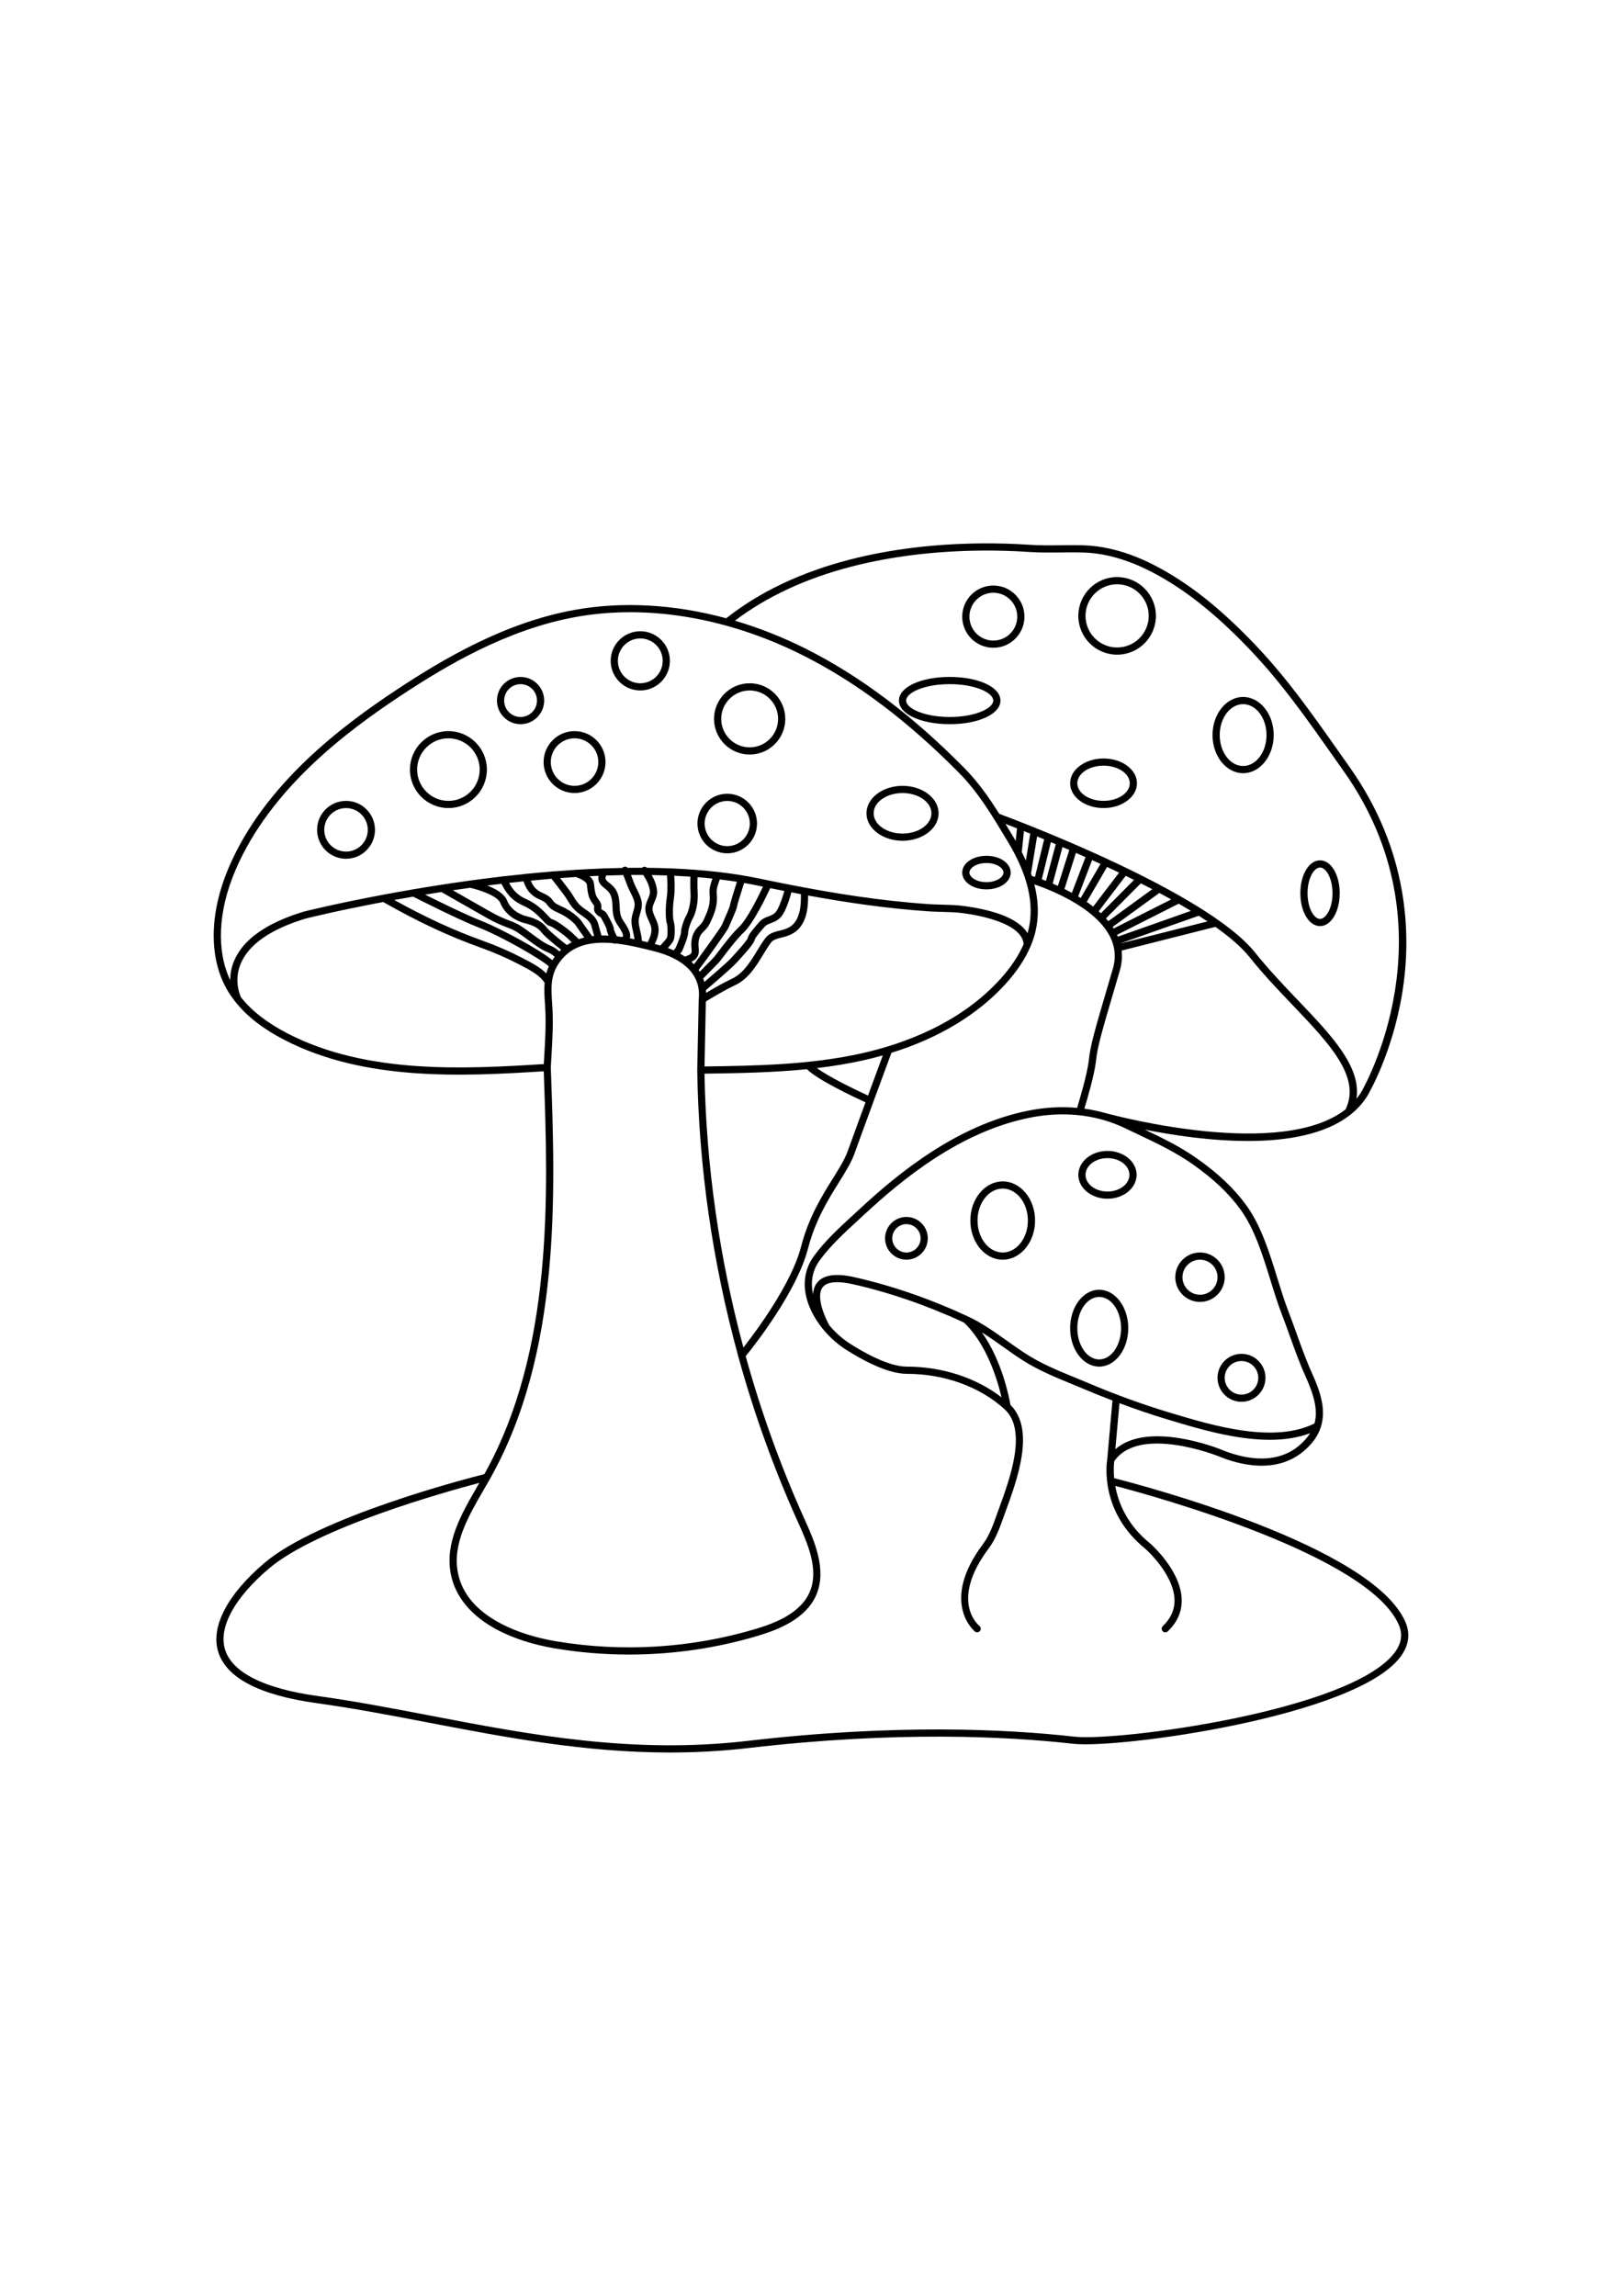 <?xml version="1.0" encoding="utf-8"?>
<!-- Generator: Adobe Illustrator 27.5.0, SVG Export Plug-In . SVG Version: 6.00 Build 0)  -->
<svg xmlns="http://www.w3.org/2000/svg" xmlns:xlink="http://www.w3.org/1999/xlink" viewBox="0 0 4000 4000" width="595" height="842" preserveAspectRatio="xMidYMid meet" data-scaled="true">
<rect style="fill:#FFFFFF;" width="4000" height="4000"/>
<g>
	<path d="M3465.884,3168.812c-80.789-187.806-648.642-336.958-718.224-354.597c-2.045-21.342-0.508-36.785,0.14-41.765
		c61.493-89.936,255.032-13.174,256.903-12.42c48.787,20.336,140.94,45.747,210.099-12.316
		c22.454-18.858,35.617-38.676,42.265-58.877c0.152-0.391,0.26-0.771,0.356-1.179c13.983-44.197-2.902-90.169-21.756-131.889
		c-14.334-31.717-26.355-65.183-37.97-97.557c-6.409-17.842-13.026-36.29-19.99-54.313c-10.081-26.113-18.682-53.88-27.784-83.275
		c-19.66-63.494-39.997-129.144-76.918-179.906c-29.439-40.473-68.699-77.759-120.033-113.988
		c-41.61-29.359-84.601-50.439-129.806-71.872c68.754,13.705,162.41,27.987,254.325,27.987c96.435,0,190.755-15.867,252.342-64.469
		c0.585-0.334,1.106-0.766,1.606-1.233c15.635-12.599,29.208-27.252,39.972-44.475c2.512-4.157,61.692-103.36,86.463-253.824
		c22.882-138.966,18.786-348.805-130.634-559.315c-9.674-13.624-19.271-27.243-28.85-40.832
		c-63.831-90.581-124.129-176.135-199.93-256.037c-81.405-85.822-154.928-145.713-231.379-188.481
		c-44.829-25.082-86.991-41.889-128.884-51.381c-22.986-5.214-45.747-8.133-67.651-8.67c-18.093-0.446-36.125-0.234-53.568-0.03
		c-25.55,0.29-51.966,0.611-78.295-1.182c-38.056-2.594-77.36-3.729-116.915-3.439c-117.322,0.918-227.204,14.412-326.598,40.109
		c-120.169,31.065-222.439,79.725-304.243,144.506c-127.797-34.567-256.475-42.079-375.351-20.389
		c-171.367,31.279-323.203,121.107-436.341,195.873c-136.064,89.923-327.109,233.223-414.914,438.641
		c-48.441,113.342-49.783,223.722-3.672,302.836c5.44,9.335,11.774,18.283,18.594,27.035c0.013,0.024,0.053,0.104,0.062,0.121
		c0.463,0.868,1.076,1.591,1.754,2.232c28.146,35.266,67.62,65.979,120.072,93.113c199.264,103.031,442.43,89.719,639.78,77.481
		c11.245,308.46,23.347,689.482-146.473,993.236c-43.704,10.992-408.726,105.236-542.926,219.391
		c-90.196,76.745-131.708,155.803-113.892,216.915c19.08,65.434,101.048,108.609,243.634,128.339
		c91.304,12.636,181.136,29.837,276.243,48.051c189.702,36.324,384.332,73.601,594.82,73.601c62.922,0,127.308-3.334,193.348-11.025
		c363.667-42.326,636.532-29.058,801.394-10.428c110.047,12.359,696.613-66.257,806.833-214.767
		C3474.381,3226.736,3478.417,3197.965,3465.884,3168.812z M3203.386,2734.133c-61.961,52.044-146.821,28.296-191.945,9.492
		c-7.919-3.214-180.331-71.53-260.885-0.679l10.132-113.673c39.441,14.743,78.635,28.162,117.139,39.746l6.401,1.923
		c69.08,20.813,161.563,48.675,247.332,48.675c34.923,0,68.679-4.747,99.337-16.347
		C3224.311,2713.823,3215.369,2724.069,3203.386,2734.133z M2774.485,1951.369c9.839,4.737,19.652,9.371,29.421,13.996
		c48.813,23.064,94.907,44.855,138.844,75.862c49.714,35.086,87.632,71.037,115.91,109.917
		c35.19,48.397,55.084,112.619,74.311,174.718c9.198,29.699,17.885,57.743,28.192,84.427c6.877,17.824,13.468,36.168,19.834,53.915
		c11.736,32.695,23.878,66.508,38.507,98.874c20.674,45.737,31.345,83.003,22.109,116.264
		c-100.917,50.275-251.956,4.842-352.267-25.384l-6.409-1.931c-65.061-19.565-132.028-43.894-199.047-72.311
		c-10.792-4.573-21.601-8.999-32.392-13.425c-43.322-17.755-84.254-34.531-122.649-59.423c-15.243-9.882-30.4-20.665-45.063-31.093
		c-30.851-21.947-62.758-44.647-98.259-61.069c-93.296-43.193-187.208-75.55-279.135-96.189
		c-46.328-10.402-77.369-5.387-92.24,14.88c-5.762,7.856-8.39,17.245-9.114,27.174c-0.243-1.121-0.556-2.231-0.768-3.356
		c-5.604-29.681,0.156-56.6,17.123-80.002c26.156-36.09,61.779-68.751,96.232-100.338c5.327-4.885,10.601-9.726,15.78-14.516
		c91.945-85.12,233.986-202.278,405.188-236.723c63.008-12.674,124.549-10.871,180.939,4.996c0.192,0.054,0.355,0.1,0.575,0.161
		C2738.85,1936.103,2757.022,1942.963,2774.485,1951.369z M2045.489,2437.765c-10.968-19.28-33.906-70.88-17.029-93.88
		c12.844-17.504,47.35-14.048,74.051-8.063c90.255,20.265,182.519,52.034,274.244,94.383
		c56.622,52.77,83.142,141.919,93.091,184.675c-62.563-48.293-146.121-75.672-233.453-75.672
		c-45.176,0-107.622-35.718-140.828-57.007C2078.716,2471.396,2060.951,2456.026,2045.489,2437.765z M2725.255,1913.808
		c-0.448-0.127-0.899-0.243-1.347-0.368c-0.427-0.118-0.74-0.205-0.835-0.231c-0.025-0.007-0.051,0.001-0.076-0.006
		c-15.923-4.417-32.235-7.729-48.845-10.005c7.347-24.212,25.222-85.307,28.629-117.67c3.776-35.857,13.399-68.535,49.177-190.122
		l9.423-32.054c4.986-16.954,6.531-33.651,4.686-49.978l231.201-58.437c35.491,25.159,64.798,50.326,84.172,74.59
		c33.717,42.227,70.682,80.954,106.426,118.409c90.721,95.06,169.1,177.252,130.408,257.09
		C3160.18,2028.364,2758.404,1922.817,2725.255,1913.808z M1737.347,1816.881c83.246-1.126,168.182-2.56,252.49-11.061
		c26.734,26.693,116.201,68.747,144.614,81.722c-17.445,47.471-34.923,95.235-43.571,119.456
		c-7.578,21.219-21.427,43.391-37.45,69.071c-26.39,42.266-59.233,94.873-77.984,167.495
		c-23.64,91.62-111.041,208.769-142.178,248.501C1774.097,2271.614,1741.333,2043.632,1737.347,1816.881z M1018.844,1380.408
		c17.875,9.121,110.078,55.852,163.636,76.993c58.653,23.157,154.559,79.301,170.985,94.941c-2.663,5.75-4.719,11.497-6.315,17.275
		c-15-15.067-35.827-25.894-53.437-35.039l-5.82-3.036c-29.785-15.646-62.454-29.876-97.107-42.292
		c-71.675-25.688-140-57.164-218.511-100.604C987.247,1385.919,1002.777,1383.165,1018.844,1380.408z M1088.452,1369.028
		c13.964,7.954,71.797,40.899,110.103,62.785c24.164,13.81,39.104,19.492,51.117,24.06c10.064,3.824,17.331,6.587,26.633,12.753
		c7.076,4.69,14.932,10.497,23.255,16.642c17.27,12.758,35.12,25.948,49.402,31.604c9.515,3.77,15.436,8.599,18.817,12.055
		c-2.076,2.723-4.016,5.436-5.783,8.137c-32.161-27.096-130.264-79.288-173.002-96.162
		c-41.137-16.236-105.694-47.939-140.644-65.455C1061.436,1373.291,1074.807,1371.147,1088.452,1369.028z M1379.406,1515.463
		c-4.955-4.813-12.623-10.609-23.914-15.082c-12.134-4.807-29.04-17.3-45.392-29.378c-8.505-6.288-16.543-12.221-23.991-17.162
		c-10.956-7.258-19.842-10.636-30.132-14.55c-11.432-4.348-25.662-9.757-48.623-22.878c-28.045-16.029-66.494-37.946-90.602-51.682
		c14.018-2.082,28.281-4.127,42.757-6.125c26.29,5.911,67.797,20.688,74.304,37.419c11.822,30.405,41.876,45.236,58.046,49.281
		c11.701,2.927,31.275,7.821,41.824,21.371c9.654,12.417,36.088,33.675,50.064,44.552
		C1382.275,1512.584,1380.837,1514.015,1379.406,1515.463z M1398.096,1499.911c-14.687-11.313-41.898-33.173-50.416-44.125
		c-14.308-18.383-38.516-24.433-51.802-27.758c-1.377-0.346-34.02-8.813-45.54-38.429c-6.401-16.468-28.146-28.526-48.694-36.583
		c11.528-1.467,23.154-2.901,34.889-4.286c0.7,1.233,1.444,2.602,2.217,4.038c7.145,13.282,19.106,35.515,51.412,49.727
		c23.116,10.172,37.242,25.212,47.566,36.194c7.362,7.843,12.229,13.022,18.474,14.226c6.626,1.451,35.502,22.627,42.474,29.396
		c2.764,2.68,7.101,6.794,11.12,10.59C1405.798,1495,1401.899,1497.342,1398.096,1499.911z M1427.536,1485.251
		c-4.74-4.459-12.384-11.67-16.51-15.672c-4.867-4.725-38.403-31.556-50.892-33.917c-1.646-0.775-5.993-5.4-9.484-9.116
		c-10.714-11.411-26.918-28.659-53.352-40.291c-25.185-11.082-35.253-27.775-41.742-39.716c11.816-1.334,23.72-2.616,35.699-3.846
		c3.247,12.137,12.45,32.985,38.34,44.173c14.195,6.132,16.716,9.601,19.643,13.615c4.66,6.383,9.553,11.857,26.295,19.223
		c29.11,12.814,42.794,29.612,42.82,29.612l-0.009-0.004l22.484,31.973C1436.324,1482.395,1431.895,1483.727,1427.536,1485.251z
		 M1460.043,1477.765l-27.451-39.015c-0.65-0.831-16.257-20.462-49.913-35.281c-13.702-6.028-16.205-9.462-19.106-13.438
		c-4.703-6.457-9.674-11.991-26.944-19.448c-17.382-7.511-24.517-20.844-27.435-29.695c16.829-1.642,33.794-3.16,50.847-4.559
		c6.601,8.4,21.992,28.057,30.806,39.919c3.057,4.114,5.612,8.293,8.315,12.714c7.258,11.865,14.758,24.134,32.063,35.701
		c20.864,13.953,25.238,20.202,27.629,29.768c1.714,6.876,4.29,15.821,6.339,22.743
		C1463.468,1477.345,1461.754,1477.549,1460.043,1477.765z M1483.399,1476.166c-2.083-6.935-5.369-18.115-7.346-26.031
		c-3.863-15.486-12.039-24.883-34.973-40.222c-14.057-9.397-20.241-19.505-26.788-30.205c-2.789-4.564-5.673-9.285-9.207-14.035
		c-6.44-8.668-16.313-21.404-23.818-31.014c12.852-0.966,25.742-1.867,38.663-2.67c11.559,3.779,26.472,11.738,27.282,18.471
		l0.702,6.123c1.542,14.087,3.005,27.399,14.109,41.677c3.69,4.746,3.499,6.214,3.179,8.648c-0.468,3.577-1.256,9.557,5.153,16.43
		c4.374,4.69,7.37,6.162,10.289,7.284c0.078,0.074,0.823,0.805,2.555,3.893c11.762,20.981,12.862,26.156,12.948,26.719
		c0,2.991,1.716,8.264,4.754,15.269C1495.038,1476.199,1489.199,1476.081,1483.399,1476.166z M1513.885,1461.234
		c0-4.958-2.59-12.875-15.217-35.398c-4.253-7.583-7.215-9.865-11.493-11.632c-0.979-0.398-1.749-0.715-3.845-2.966
		c-0.407-0.437-0.624-0.732-0.693-0.766c0.009-0.411,0.095-0.819,0.156-1.247c0.71-5.448,0.84-12.074-6.773-21.856
		c-8.02-10.315-8.999-19.227-10.471-32.721l-0.719-6.323c-0.885-7.318-5.292-13.343-10.943-18.225
		c7.436-0.372,14.873-0.714,22.312-1.024c-3.305,16.292,7.077,24.644,15.124,31.076c5.214,4.166,10.133,8.098,13.277,14.191
		c4.893,9.479,5.335,19.608,5.803,30.331c0.58,13.39,1.239,28.564,11.06,43.5l2.131,3.166
		c12.377,18.244,13.771,24.827,12.758,27.139c-0.114,0.268-1.051,0.863-3.013,1.321c-4.026-0.588-8.059-1.128-12.096-1.591
		C1517.607,1470.816,1514.227,1463.182,1513.885,1461.234z M1538.274,1441.383l-1.992-2.958
		c-7.128-10.848-7.604-21.817-8.159-34.523c-0.528-12.164-1.074-24.749-7.76-37.697c-4.876-9.449-12.134-15.252-17.972-19.912
		c-8.333-6.656-11.373-9.154-7.592-17.936c14.084-0.486,28.163-0.865,42.214-1.105c1.882,4.51,4.911,12.161,9.739,25.195
		c2.321,6.266,5.266,12.13,8.115,17.803c4.01,7.977,7.804,15.512,9.588,23.497c1.81,8.12-0.346,15.317-2.841,23.649
		c-2.165,7.232-4.625,15.425-4.348,24.779c0.277,9.271,2.33,18.11,4.305,26.654c1.322,5.704,2.527,11.205,3.233,16.608
		c-3.811-0.794-7.641-1.568-11.499-2.296C1556.91,1470.653,1547.993,1455.718,1538.274,1441.383z M1583.026,1489.46
		c-0.485-8.519-2.334-16.685-4.175-24.631c-1.862-8.059-3.629-15.668-3.846-23.181c-0.199-6.487,1.646-12.641,3.603-19.158
		c2.797-9.358,5.976-19.964,3.153-32.604c-2.252-10.129-6.721-19.011-11.043-27.603c-2.754-5.482-5.361-10.653-7.336-15.993
		c-2.886-7.793-5.221-14.091-7.23-19.267c10.075-0.087,20.131-0.113,30.161-0.059c7.891,12.472,15.954,26.992,16.46,41.724
		c0.191,5.69-2.191,11.238-4.954,17.66c-3.005,6.99-6.409,14.919-6.427,24.082c-0.017,11.012,4.408,20.691,8.323,29.235
		c2.858,6.253,5.56,12.156,6.435,18.028c1.67,11.169-2.693,22.676-8.82,35.185
		C1592.633,1491.727,1587.864,1490.584,1583.026,1489.46z M1623.697,1455.072c-1.247-8.349-4.608-15.689-7.855-22.791
		c-3.456-7.557-6.721-14.693-6.712-21.821c0.009-5.53,2.425-11.155,4.989-17.11c3.144-7.319,6.704-15.612,6.375-25.269
		c-0.504-14.915-6.564-28.86-13.385-40.915c12.658,0.195,25.248,0.538,37.786,0.979c0.911,12.133,2.132,36.148-0.627,54.802
		c-3.897,26.416-2.815,57.102,0.58,64.65c1.576,4.75,2.2,28.755-0.113,33.7c-1.786,3.755-9.641,12.707-16.252,19.651
		c-3.498-1.017-6.967-2.053-10.614-2.966l-2.94-0.737C1620.688,1485.037,1625.98,1470.363,1623.697,1455.072z M1661.217,1440.79
		c-1.36-3.958-3.256-29.11,0.598-55.249c2.878-19.45,1.883-43.275,0.935-56.674c13.348,0.604,26.612,1.347,39.767,2.258
		c-0.309,9.436-0.559,25.065,0.377,40.377c1.386,22.744-4.997,45.466-9.977,54.33c-6.591,11.74-13.65,32.089-13.65,43.669
		c0,4.396-6.6,22.402-12.913,36.913l-4.97,6.461c-4.586-2.077-9.38-4.025-14.331-5.872c5.402-6.002,11.375-13.196,13.706-18.101
		C1665.513,1478.868,1664.482,1448.022,1661.217,1440.79z M1681.077,1516.366c0.433-0.563,0.797-1.182,1.083-1.836
		c3.482-7.925,14.845-34.588,14.845-45.029c0-7.427,5.638-24.757,11.38-34.986c7.223-12.875,13.745-39.026,12.212-64.096
		c-0.859-14.084-0.65-28.825-0.369-37.991c12.36,0.999,24.595,2.172,36.732,3.469c-3.824,10.118-8.326,24.853-7.227,35.925
		c2.702,27.1-3.127,41.161-14.533,65.689c-3.334,7.189-6.141,9.978-10.385,14.2c-1.949,1.931-4.01,3.993-6.279,6.582
		c-11.259,12.866-15.547,29.638-13.13,51.273c1.343,12.035-1.403,13.083-14.594,18.119c-0.571,0.218-1.196,0.473-1.781,0.698
		c-3.692-2.519-7.56-4.94-11.619-7.252L1681.077,1516.366z M1723.039,1507.597c-1.871-16.638,0.944-28.594,8.852-37.623
		c1.957-2.239,3.75-4.014,5.43-5.686c4.772-4.75,9.293-9.237,13.97-19.297c12.03-25.875,19.245-43.34,16.092-74.926
		c-0.786-7.869,3.699-21.966,7.833-32.079c14.234,1.722,28.282,3.667,42.128,5.843c-15.209,47.64-17.25,56.883-17.526,59.464
		c-1.039,4.348-9.951,24.684-14.265,34.531c-2.503,5.716-4.582,10.454-5.413,12.55c-3.476,7.293-51.248,73.664-68.749,96.827
		c-2.021-2.119-4.05-4.234-6.266-6.256C1715.908,1535.995,1725.342,1528.221,1723.039,1507.597z M1975.093,1374.328
		c0.433,24.12-1.078,50.137-14.517,68.709c-6.539,9.033-15.044,14.615-28.434,18.677c-2.789,0.844-5.768,1.572-8.817,2.321
		c-12.628,3.092-26.944,6.604-35.883,18.66c-7.561,10.203-14.464,21.475-21.133,32.375c-16.378,26.754-33.31,54.413-61.017,67.608
		c-24.501,11.666-49.08,26.018-63.977,35.078c-0.075-2.34-0.093-4.7-0.309-6.992c13.847-11.781,63.062-53.857,74.627-66.449
		l0.996-1.083c31.795-34.605,43.028-48.835,44.544-56.405c0.987-5.015,13.113-19.007,21.973-29.218l2.642-3.053
		c3.854-4.46,8.973-6.392,15.451-8.839c9.891-3.729,22.198-8.371,30.963-24.112c9.337-16.743,16.197-39.614,19.458-51.745
		C1959.408,1371.36,1967.217,1372.849,1975.093,1374.328z M1916.708,1412.971c-5.604,10.073-12.723,12.753-21.73,16.153
		c-7.405,2.797-15.806,5.968-22.614,13.832l-2.624,3.036c-14.923,17.209-24.156,28.222-25.87,37.004
		c-1.706,4.755-15.261,20.986-40.3,48.237l-0.996,1.087c-9.25,10.07-46.568,42.279-65.475,58.455
		c-0.855-2.89-1.885-5.71-2.988-8.503c8.95-9.145,30.835-31.494,36.998-37.701c3.04-3.057,8.098-9.692,15.105-18.877
		c12.628-16.568,31.725-41.607,48.883-58.059c23.492-22.522,54.733-87.429,64.365-108.153c11.413,2.327,22.985,4.654,34.735,6.973
		C1931.025,1378.042,1924.771,1398.507,1916.708,1412.971z M1822.814,1454.834c-18.145,17.404-37.745,43.101-50.71,60.103
		c-6.089,7.994-11.355,14.897-13.572,17.131c-5.354,5.383-22.51,22.894-32.856,33.462c-0.889-1.426-1.802-2.84-2.763-4.234
		c16.628-21.649,70.253-95.75,73.624-104.159c0.866-2.178,2.867-6.717,5.266-12.195c13.546-30.911,15.711-37.03,15.659-40.018
		c0.611-3.925,9.032-31.414,17.575-58.169c11.082,1.929,22.061,3.971,32.84,6.22c4.514,0.942,9.124,1.89,13.7,2.835
		C1870.655,1378.947,1842.683,1435.783,1822.814,1454.834z M2140.593,1870.836c-33.286-15.268-96.059-45.908-126.263-67.698
		c38.439-4.541,76.704-10.656,114.564-19.092c16.415-3.656,32.448-7.778,48.196-12.223
		C2169.407,1792.626,2155.412,1830.547,2140.593,1870.836z M2125.031,1766.734c-126.917,28.272-259.285,30.67-387.634,32.405
		l3.289-160.14c10.777-6.755,42.054-25.934,72.229-40.306c32.47-15.456,50.797-45.401,68.526-74.359
		c6.764-11.06,13.156-21.505,20.258-31.08c5.119-6.911,15.659-9.492,25.844-11.991c3.369-0.827,6.669-1.641,9.744-2.572
		c16.932-5.136,28.902-13.16,37.658-25.251c15.157-20.952,18.095-48.326,17.931-75.801c92.86,17.018,193.816,32.071,297.286,39.026
		c10.922,0.736,22.094,1.022,32.903,1.304c17.114,0.442,34.809,0.901,51.55,3.144c43.789,5.87,145.008,25,149.829,76.303
		c-12.263,28.357-31.163,56.91-56.758,85.272C2367.123,1694.12,2225.845,1744.276,2125.031,1766.734z M2500.797,1236.217
		l-5.785-9.622c-5.171-8.601-10.305-17.109-15.445-25.561c7.839,3.015,17.419,6.737,28.434,11.08l-3.196,30.997
		C2503.461,1240.809,2502.191,1238.532,2500.797,1236.217z M2525.138,1218.915c4.976,1.988,10.149,4.065,15.538,6.242
		l-10.837,66.233c-3.108-6.912-6.415-13.881-10.016-20.935L2525.138,1218.915z M2542.603,1323.278l14.934-91.269
		c5.63,2.302,11.466,4.707,17.424,7.174l-22.643,92.699c-3.059-1.001-5.576-1.793-7.547-2.396
		C2544.096,1327.43,2543.325,1325.347,2542.603,1323.278z M2591.539,1246.087c3.981,1.668,8.023,3.37,12.116,5.099l-24.211,90.405
		c-3.606-1.393-7.067-2.697-10.288-3.872L2591.539,1246.087z M2620.138,1258.193c5.541,2.369,11.144,4.776,16.84,7.241
		l-28.096,88.472c-4.399-1.984-8.715-3.878-12.868-5.63L2620.138,1258.193z M2653.328,1272.558
		c7.784,3.41,15.676,6.897,23.669,10.463l-33.667,87.955c-6.155-3.349-12.257-6.494-18.258-9.443L2653.328,1272.558z
		 M2693.198,1290.297c6.874,3.106,13.794,6.255,20.767,9.461l-48.822,83.901c-2.074-1.29-4.151-2.544-6.233-3.789L2693.198,1290.297
		z M2730.131,1307.243c9.837,4.584,19.732,9.257,29.66,14.009l-63.923,83.784c-5.17-4.046-10.466-7.938-15.858-11.657
		L2730.131,1307.243z M2776.097,1329.116c6.851,3.331,13.7,6.701,20.545,10.1l-81.722,82.179c-1.782-1.683-3.597-3.335-5.435-4.971
		L2776.097,1329.116z M2813.335,1347.583c9.464,4.786,18.889,9.626,28.247,14.519l-108.333,78.769
		c-1.908-2.313-3.856-4.601-5.88-6.84L2813.335,1347.583z M2762.588,1495.82l193.673-68.297c7.37,4.666,14.559,9.344,21.565,14.028
		l-215.205,54.394C2762.61,1495.904,2762.599,1495.862,2762.588,1495.82z M2756.878,1479.026c-0.641-1.505-1.389-2.996-2.092-4.493
		l152.069-76.736c10.233,5.878,20.261,11.796,30.053,17.743L2756.878,1479.026z M2746.334,1458.936
		c-0.81-1.29-1.666-2.555-2.515-3.826l115.229-83.783c9.868,5.277,19.621,10.606,29.247,15.974L2746.334,1458.936z M2099.602,566.76
		c97.99-25.333,206.426-38.641,322.302-39.546c39.104-0.329,77.966,0.836,115.564,3.395c27.048,1.845,53.819,1.524,79.716,1.225
		c17.287-0.203,35.155-0.407,52.927,0.022c20.726,0.511,42.318,3.282,64.169,8.237c40.205,9.116,80.816,25.325,124.138,49.563
		c74.84,41.872,147.029,100.723,227.169,185.211c74.918,78.967,134.852,164.009,198.302,254.049
		c9.588,13.602,19.202,27.239,28.885,40.88c279.075,393.158,45.843,789.741,43.53,793.578c-3.424,5.478-7.201,10.651-11.233,15.599
		c12.564-78.785-60.933-155.851-144.38-243.284c-35.475-37.177-72.164-75.619-105.396-117.231
		c-119.842-150.085-586.282-325.624-631.079-342.23c-25.561-40.643-52.556-79.132-87.144-114.062
		c-128.841-130.11-256.478-225.987-390.213-293.097c-57.126-28.667-115.617-51.663-174.419-68.99
		C1890.536,640.838,1986.884,595.897,2099.602,566.76z M580.635,1315.188c85.917-201.035,274.216-342.153,408.384-430.811
		c111.718-73.835,261.536-162.524,429.742-193.223c176.503-32.21,375.437,1.078,560.151,93.764
		c131.976,66.235,258.098,161.008,385.553,289.728c47.107,47.571,80.253,102.711,115.347,161.09l5.794,9.627
		c49.247,81.82,65.832,152.819,50.684,217.062c-0.651,2.761-1.526,5.533-2.309,8.3c-24.095-40.627-95.597-58.959-157.01-67.195
		c-17.686-2.369-35.865-2.841-53.447-3.295c-10.627-0.273-21.618-0.559-32.167-1.265c-121.076-8.141-238.874-27.481-344.154-48.038
		c-0.026-0.006-0.043-0.025-0.069-0.031c-0.037-0.009-0.071,0.005-0.108-0.003c-25.977-5.073-51.22-10.217-75.528-15.288
		c-32.4-6.76-66.229-12.031-101.053-16.048c-0.169-0.013-0.329-0.056-0.498-0.06c-18.681-2.147-37.659-3.915-56.864-5.353
		c-0.287-0.045-0.53-0.2-0.826-0.218c-0.252-0.014-0.47,0.097-0.718,0.104c-19.102-1.412-38.407-2.524-57.905-3.291
		c-0.521-0.035-0.999-0.197-1.545-0.143c-0.095,0.01-0.167,0.07-0.261,0.083c-18.588-0.714-37.333-1.129-56.172-1.308
		c-2.905-2.868-7.4-3.582-10.959-1.265c-0.483,0.314-0.783,0.775-1.183,1.16c-11.897-0.044-23.835,0.033-35.791,0.181
		c-2.697-3.338-5.29-3.559-9.232-2.415c-0.661,0.192-2.551,0.896-4.126,2.607c-14.478,0.263-28.978,0.646-43.486,1.166
		c-1.427-0.258-2.854-0.252-4.204,0.168c-21.661,0.811-43.323,1.88-64.914,3.201c-1.351-0.222-2.648-0.121-3.896,0.251
		c-17.539,1.097-35.017,2.356-52.414,3.745c-1.53-0.289-3.076-0.166-4.576,0.369c-20.572,1.672-41.008,3.527-61.247,5.546
		c-0.62-0.082-1.197-0.276-1.86-0.225c-0.866,0.058-1.633,0.372-2.409,0.657c-18.008,1.819-35.86,3.754-53.496,5.799
		c-1.557-0.223-3.117-0.082-4.597,0.529c-26.313,3.083-52.115,6.397-77.313,9.855c-1.464-0.161-2.844,0.062-4.139,0.566
		c-47.763,6.602-93.164,13.729-135.173,20.885c-1.434-0.13-2.82,0.164-4.129,0.703c-24.868,4.26-48.507,8.519-70.697,12.679
		c-0.952,0.038-1.861,0.179-2.749,0.512c-115.582,21.738-191.054,40.532-193.435,41.139
		c-92.508,27.997-150.546,69.02-172.493,121.93c-7.065,17.029-9.424,33.142-9.389,47.267
		C533.204,1513.496,537.585,1415.896,580.635,1315.188z M709.269,1717.79c-50.545-26.142-88.294-55.535-114.896-89.124
		c-3.075-6.546-17.852-41.776-0.849-82.754c19.816-47.765,74.069-85.363,160.843-111.636c2.23-0.565,76.559-19.071,190.548-40.563
		c87.443,49.46,161.595,84.176,239.895,112.237c33.873,12.138,65.78,26.035,94.838,41.296l5.89,3.07
		c20.641,10.721,46.002,24.022,57.524,42.562c-1.496,17.03-0.306,34.784,1.042,54.255l0.095,1.451
		c2.893,41.837,0.355,84.744-2.105,126.239c-0.364,6.15-0.712,12.291-1.062,18.432
		C1145.633,1805.371,904.642,1818.819,709.269,1717.79z M1358.316,1801.787c0.463-8.627,0.975-17.272,1.481-25.916
		c2.494-42.049,5.067-85.536,2.104-128.508l-0.104-1.455c-3.066-44.331-5.283-76.364,24.104-111.32
		c31.019-36.898,77.755-43.735,125.68-39.443c1.338,0.763,2.852,1.187,4.4,1.187c0.898,0,1.794-0.192,2.678-0.475
		c31.786,3.538,63.78,11.535,91.77,18.55l3.127,0.784c44.535,11.147,117.989,41.287,109.527,118.656l-3.612,174.104
		c-0.001,0.056,0.028,0.102,0.028,0.157c0,0.053-0.029,0.101-0.028,0.154c3.378,236.391,37.725,474.28,100.699,703.77
		c0.056,1.338,0.363,2.645,1.01,3.842c38.431,139.286,87.416,275.455,146.498,406.271c23.567,52.2,52.901,117.157,29.11,172.709
		c-22.527,52.572-86.125,76.953-132.002,90.715c-159.492,47.869-330.591,58.427-494.777,30.547
		c-49.593-8.418-95.522-23.073-132.834-42.378c-61.744-31.95-98.12-74.701-108.107-127.066
		c-13.477-70.596,25.853-138.438,63.892-204.053c5.127-8.834,10.22-17.616,15.14-26.338
		C1383.896,2504.82,1369.763,2115.067,1358.316,1801.787z M3439.65,3243.772c-107.041,144.188-682.521,219.955-790.602,207.708
		c-165.789-18.69-440.083-32.089-805.43,10.445c-284.263,33.094-537.675-15.451-782.79-62.376
		c-95.332-18.257-185.389-35.501-277.152-48.198c-133.12-18.422-212.324-58.444-229.023-115.737
		c-15.78-54.105,23.714-126.433,108.358-198.441c118.791-101.062,435.831-189.406,519.169-211.391
		c-1.536,2.656-3.02,5.277-4.567,7.944c-39.667,68.422-80.686,139.174-65.971,216.274c10.904,57.163,51.498,105.396,117.374,139.485
		c38.922,20.146,86.653,35.397,138.03,44.128c60.844,10.324,122.588,15.46,184.384,15.46c107.682,0,215.46-15.607,318.448-46.51
		c49.29-14.784,117.764-41.313,143.21-100.728c26.875-62.723-5.56-134.54-29.248-186.982
		c-58.375-129.26-106.819-263.779-144.909-401.371c19.979-24.598,126.172-158.823,153.692-265.483
		c18.076-69.981,50.113-121.306,75.853-162.541c16.569-26.546,30.885-49.471,39.104-72.501
		c18.972-53.114,80.512-219.741,90.751-247.461c116.853-36.324,213.675-94.633,282.521-170.926
		c27.289-30.238,47.433-60.872,60.457-91.468c0.226-0.443,0.447-0.863,0.596-1.345c4.929-11.769,8.889-23.531,11.656-35.262
		c8.664-36.758,7.708-75.346-2.816-116.364c39.783,13.605,145.829,55.318,184.24,124.402c0.009,0.018,0.006,0.038,0.015,0.056
		c0.034,0.068,0.09,0.114,0.126,0.181c0.023,0.042,0.05,0.081,0.073,0.122c14.594,26.438,17.677,54.517,9.172,83.453l-9.432,32.054
		c-36.134,122.8-45.851,155.807-49.792,193.275c-3.372,32.004-22.542,96.568-28.934,117.503
		c-39.185-3.505-79.862-1.236-121.118,7.068c-175.584,35.328-320.223,154.521-413.745,241.105
		c-5.153,4.764-10.402,9.588-15.711,14.455c-35.103,32.184-71.401,65.46-98.605,102.997c-19.66,27.118-26.641,59.518-20.189,93.703
		c9.527,50.476,48.441,104.105,99.142,136.627c34.843,22.337,100.71,59.813,150.407,59.813c92.448,0,180.357,31.873,241.183,87.433
		c56.426,51.568,13.061,170.5-12.844,241.555c-2.494,6.842-4.85,13.295-6.972,19.288c-7.968,22.475-17.885,50.442-33.362,71.089
		c-107.994,143.989-20.968,215.347-20.085,216.057c3.854,3.04,9.38,2.373,12.411-1.446c3.049-3.82,2.417-9.388-1.377-12.455
		c-3.066-2.468-73.922-61.961,23.237-191.521c17.105-22.804,27.525-52.191,35.891-75.801c2.104-5.941,4.443-12.351,6.92-19.132
		c27.089-74.302,72.125-197.983,10.455-258.432c-3.022-17.716-20.484-108.649-70.505-178.907
		c17.911,11.246,35.211,23.497,52.16,35.555c14.81,10.532,30.132,21.427,45.696,31.517c39.789,25.801,83.397,43.669,125.576,60.956
		c10.722,4.4,21.462,8.8,32.184,13.347c22.202,9.41,44.371,18.202,66.499,26.702l-12.953,145.323
		c-1.509,8.908-19.266,128.746,94.021,220.24c0.701,0.615,70.552,62.299,71.938,125.922c0.52,24.216-9.189,45.999-28.867,64.741
		c-3.551,3.386-3.689,8.999-0.312,12.541c1.75,1.836,4.088,2.754,6.427,2.754c2.2,0,4.4-0.814,6.115-2.442
		c23.463-22.345,35.025-48.597,34.367-78.036c-1.594-71.488-74.892-136.134-78.27-139.07
		c-56.944-45.989-78.209-100.413-85.63-141.486c90.821,23.733,625.04,169.952,699.288,342.585
		C3459.588,3199.073,3456.331,3221.297,3439.65,3243.772z"/>
	<path d="M1579.007,872.087c40.248,0,72.995-32.747,72.995-73.004c0-40.256-32.747-73.004-72.995-73.004
		c-40.256,0-73.004,32.747-73.004,73.004C1506.003,839.339,1538.75,872.087,1579.007,872.087z M1579.007,743.817
		c30.469,0,55.257,24.792,55.257,55.266c0,30.474-24.788,55.266-55.257,55.266c-30.469,0-55.266-24.792-55.266-55.266
		C1523.741,768.609,1548.537,743.817,1579.007,743.817z"/>
	<path d="M1848.736,1030.085c48.45,0,87.866-39.42,87.866-87.87c0-48.45-39.416-87.866-87.866-87.866
		c-48.458,0-87.875,39.416-87.875,87.866C1760.862,990.664,1800.278,1030.085,1848.736,1030.085z M1848.736,872.087
		c38.671,0,70.128,31.461,70.128,70.128c0,38.671-31.457,70.133-70.128,70.133s-70.137-31.461-70.137-70.133
		C1778.599,903.548,1810.065,872.087,1848.736,872.087z"/>
	<path d="M1416.899,1124.979c42.093,0,76.33-34.241,76.33-76.329c0-42.088-34.237-76.329-76.33-76.329
		c-42.092,0-76.329,34.241-76.329,76.329C1340.569,1090.738,1374.806,1124.979,1416.899,1124.979z M1416.899,990.058
		c32.306,0,58.592,26.286,58.592,58.592c0,32.306-26.286,58.592-58.592,58.592c-32.305,0-58.592-26.286-58.592-58.592
		C1358.307,1016.344,1384.593,990.058,1416.899,990.058z"/>
	<path d="M1105.839,1162.048c52.313,0,94.864-42.556,94.864-94.864c0-52.308-42.552-94.864-94.864-94.864
		s-94.864,42.556-94.864,94.864C1010.975,1119.493,1053.526,1162.048,1105.839,1162.048z M1105.839,990.058
		c42.526,0,77.126,34.601,77.126,77.126s-34.601,77.126-77.126,77.126s-77.126-34.601-77.126-77.126
		S1063.313,990.058,1105.839,990.058z"/>
	<path d="M1283.762,955.206c32.106,0,58.219-26.117,58.219-58.219c0-32.102-26.113-58.219-58.219-58.219
		s-58.219,26.117-58.219,58.219C1225.542,929.089,1251.655,955.206,1283.762,955.206z M1283.762,856.505
		c22.319,0,40.481,18.158,40.481,40.482c0,22.324-18.162,40.482-40.481,40.482c-22.319,0-40.482-18.158-40.482-40.482
		C1243.28,874.663,1261.442,856.505,1283.762,856.505z"/>
	<path d="M853.336,1287.096c39.364,0,71.393-32.028,71.393-71.393c0-39.364-32.028-71.393-71.393-71.393
		c-39.364,0-71.393,32.028-71.393,71.393C781.943,1255.068,813.972,1287.096,853.336,1287.096z M853.336,1162.048
		c29.586,0,53.655,24.069,53.655,53.655c0,29.586-24.069,53.655-53.655,53.655s-53.655-24.069-53.655-53.655
		C799.681,1186.117,823.75,1162.048,853.336,1162.048z"/>
	<path d="M1793.427,1273.62c40.49,0,73.437-32.942,73.437-73.437c0-40.494-32.946-73.437-73.437-73.437
		s-73.437,32.942-73.437,73.437C1719.99,1240.677,1752.937,1273.62,1793.427,1273.62z M1793.427,1144.484
		c30.712,0,55.699,24.987,55.699,55.699c0,30.712-24.987,55.699-55.699,55.699s-55.699-24.987-55.699-55.699
		C1737.728,1169.471,1762.715,1144.484,1793.427,1144.484z"/>
	<path d="M2225.724,1242.674c49.056,0,88.966-30.379,88.966-67.716c0-37.338-39.91-67.716-88.966-67.716
		c-49.065,0-88.975,30.378-88.975,67.716C2136.749,1212.295,2176.659,1242.674,2225.724,1242.674z M2225.724,1124.979
		c39.278,0,71.228,22.419,71.228,49.978c0,27.559-31.95,49.978-71.228,49.978c-39.278,0-71.237-22.419-71.237-49.978
		C2154.487,1147.398,2186.446,1124.979,2225.724,1124.979z"/>
	<path d="M2432.678,1362.473c33.51,0,59.752-18.167,59.752-41.361c0-23.19-26.243-41.356-59.752-41.356
		c-33.501,0-59.744,18.166-59.744,41.356C2372.935,1344.306,2399.178,1362.473,2432.678,1362.473z M2432.678,1297.494
		c24.762,0,42.015,12.446,42.015,23.619c0,11.173-17.253,23.623-42.015,23.623c-24.753,0-42.006-12.45-42.006-23.623
		C2390.673,1309.939,2407.925,1297.494,2432.678,1297.494z"/>
	<path d="M2754.911,783.874c52.754,0,95.678-42.92,95.678-95.674c0-52.754-42.924-95.674-95.678-95.674s-95.669,42.92-95.669,95.674
		C2659.242,740.955,2702.157,783.874,2754.911,783.874z M2754.911,610.265c42.976,0,77.94,34.96,77.94,77.936
		c0,42.976-34.965,77.936-77.94,77.936s-77.932-34.96-77.932-77.936C2676.979,645.225,2711.935,610.265,2754.911,610.265z"/>
	<path d="M3065.625,1076.053c41.599,0,75.438-42.153,75.438-93.968c0-51.814-33.839-93.967-75.438-93.967
		c-41.59,0-75.429,42.153-75.429,93.967C2990.196,1033.9,3024.034,1076.053,3065.625,1076.053z M3065.625,905.856
		c31.812,0,57.7,34.198,57.7,76.23c0,42.032-25.888,76.23-57.7,76.23s-57.691-34.198-57.691-76.23
		C3007.934,940.054,3033.813,905.856,3065.625,905.856z"/>
	<path d="M3255.309,1453.08c27.204,0,48.519-35.623,48.519-81.097s-21.315-81.093-48.519-81.093
		c-27.204,0-48.519,35.618-48.519,81.093S3228.105,1453.08,3255.309,1453.08z M3255.309,1308.627
		c14.559,0,30.781,26.018,30.781,63.355c0,37.338-16.222,63.359-30.781,63.359c-14.559,0-30.781-26.022-30.781-63.359
		C3224.528,1334.645,3240.75,1308.627,3255.309,1308.627z"/>
	<path d="M2342.024,955.206c71.358,0,125.169-25.03,125.169-58.219c0-33.189-53.811-58.219-125.169-58.219
		s-125.169,25.03-125.169,58.219C2216.855,930.176,2270.666,955.206,2342.024,955.206z M2342.024,856.505
		c63.312,0,107.431,21.336,107.431,40.482c0,19.145-44.119,40.482-107.431,40.482c-63.312,0-107.431-21.336-107.431-40.482
		C2234.593,877.842,2278.712,856.505,2342.024,856.505z"/>
	<path d="M2721.436,1162.048c45.444,0,82.418-27.425,82.418-61.134s-36.974-61.134-82.418-61.134s-82.409,27.425-82.409,61.134
		S2675.992,1162.048,2721.436,1162.048z M2721.436,1057.519c35.666,0,64.68,19.466,64.68,43.396c0,23.93-29.014,43.396-64.68,43.396
		c-35.657,0-64.672-19.466-64.672-43.396C2656.765,1076.984,2685.779,1057.519,2721.436,1057.519z"/>
	<path d="M2449.663,766.851c42.309,0,76.728-34.423,76.728-76.732c0-42.309-34.419-76.728-76.728-76.728
		c-42.309,0-76.728,34.419-76.728,76.728C2372.935,732.428,2407.354,766.851,2449.663,766.851z M2449.663,631.129
		c32.531,0,58.99,26.464,58.99,58.99c0,32.531-26.459,58.994-58.99,58.994s-58.99-26.464-58.99-58.994
		C2390.673,657.593,2417.132,631.129,2449.663,631.129z"/>
	<path d="M2659.242,2066.318c0,32.505,32.245,58.955,71.878,58.955s71.878-26.451,71.878-58.955
		c0-32.505-32.245-58.947-71.878-58.947S2659.242,2033.813,2659.242,2066.318z M2785.259,2066.318
		c0,22.726-24.285,41.218-54.14,41.218s-54.14-18.491-54.14-41.218c0-22.727,24.285-41.209,54.14-41.209
		S2785.259,2043.591,2785.259,2066.318z"/>
	<path d="M2472.762,2082.497c-44.015,0-79.82,43.296-79.82,96.51c0,53.222,35.804,96.518,79.82,96.518
		c44.015,0,79.82-43.296,79.82-96.518C2552.581,2125.793,2516.777,2082.497,2472.762,2082.497z M2472.762,2257.787
		c-34.229,0-62.082-35.337-62.082-78.781c0-43.435,27.854-78.772,62.082-78.772c34.228,0,62.082,35.337,62.082,78.772
		C2534.844,2222.45,2506.99,2257.787,2472.762,2257.787z"/>
	<path d="M2235.32,2170.137c-29.049,0-52.685,23.636-52.685,52.694s23.636,52.694,52.685,52.694
		c29.057,0,52.693-23.636,52.693-52.694S2264.378,2170.137,2235.32,2170.137z M2235.32,2257.787
		c-19.271,0-34.947-15.685-34.947-34.956s15.676-34.956,34.947-34.956c19.271,0,34.956,15.685,34.956,34.956
		S2254.591,2257.787,2235.32,2257.787z"/>
	<path d="M2710.714,2349.602c-39.529,0-71.687,42.517-71.687,94.778c0,52.269,32.158,94.786,71.687,94.786
		s71.687-42.517,71.687-94.786C2782.401,2392.119,2750.243,2349.602,2710.714,2349.602z M2710.714,2521.427
		c-29.751,0-53.949-34.566-53.949-77.048c0-42.482,24.199-77.04,53.949-77.04c29.75,0,53.949,34.557,53.949,77.04
		C2764.663,2486.862,2740.465,2521.427,2710.714,2521.427z"/>
	<path d="M2959.285,2379.664c33.604,0,60.939-27.334,60.939-60.939s-27.334-60.939-60.939-60.939
		c-33.605,0-60.939,27.334-60.939,60.939S2925.68,2379.664,2959.285,2379.664z M2959.285,2275.524
		c23.818,0,43.201,19.383,43.201,43.201c0,23.818-19.383,43.201-43.201,43.201c-23.818,0-43.201-19.383-43.201-43.201
		C2916.084,2294.908,2935.467,2275.524,2959.285,2275.524z"/>
	<path d="M3002.486,2566.768c0,32.6,26.529,59.129,59.129,59.129s59.129-26.529,59.129-59.129c0-32.6-26.529-59.129-59.129-59.129
		S3002.486,2534.168,3002.486,2566.768z M3061.615,2525.377c22.822,0,41.391,18.569,41.391,41.391s-18.569,41.391-41.391,41.391
		s-41.391-18.569-41.391-41.391S3038.793,2525.377,3061.615,2525.377z"/>
</g>
</svg>
